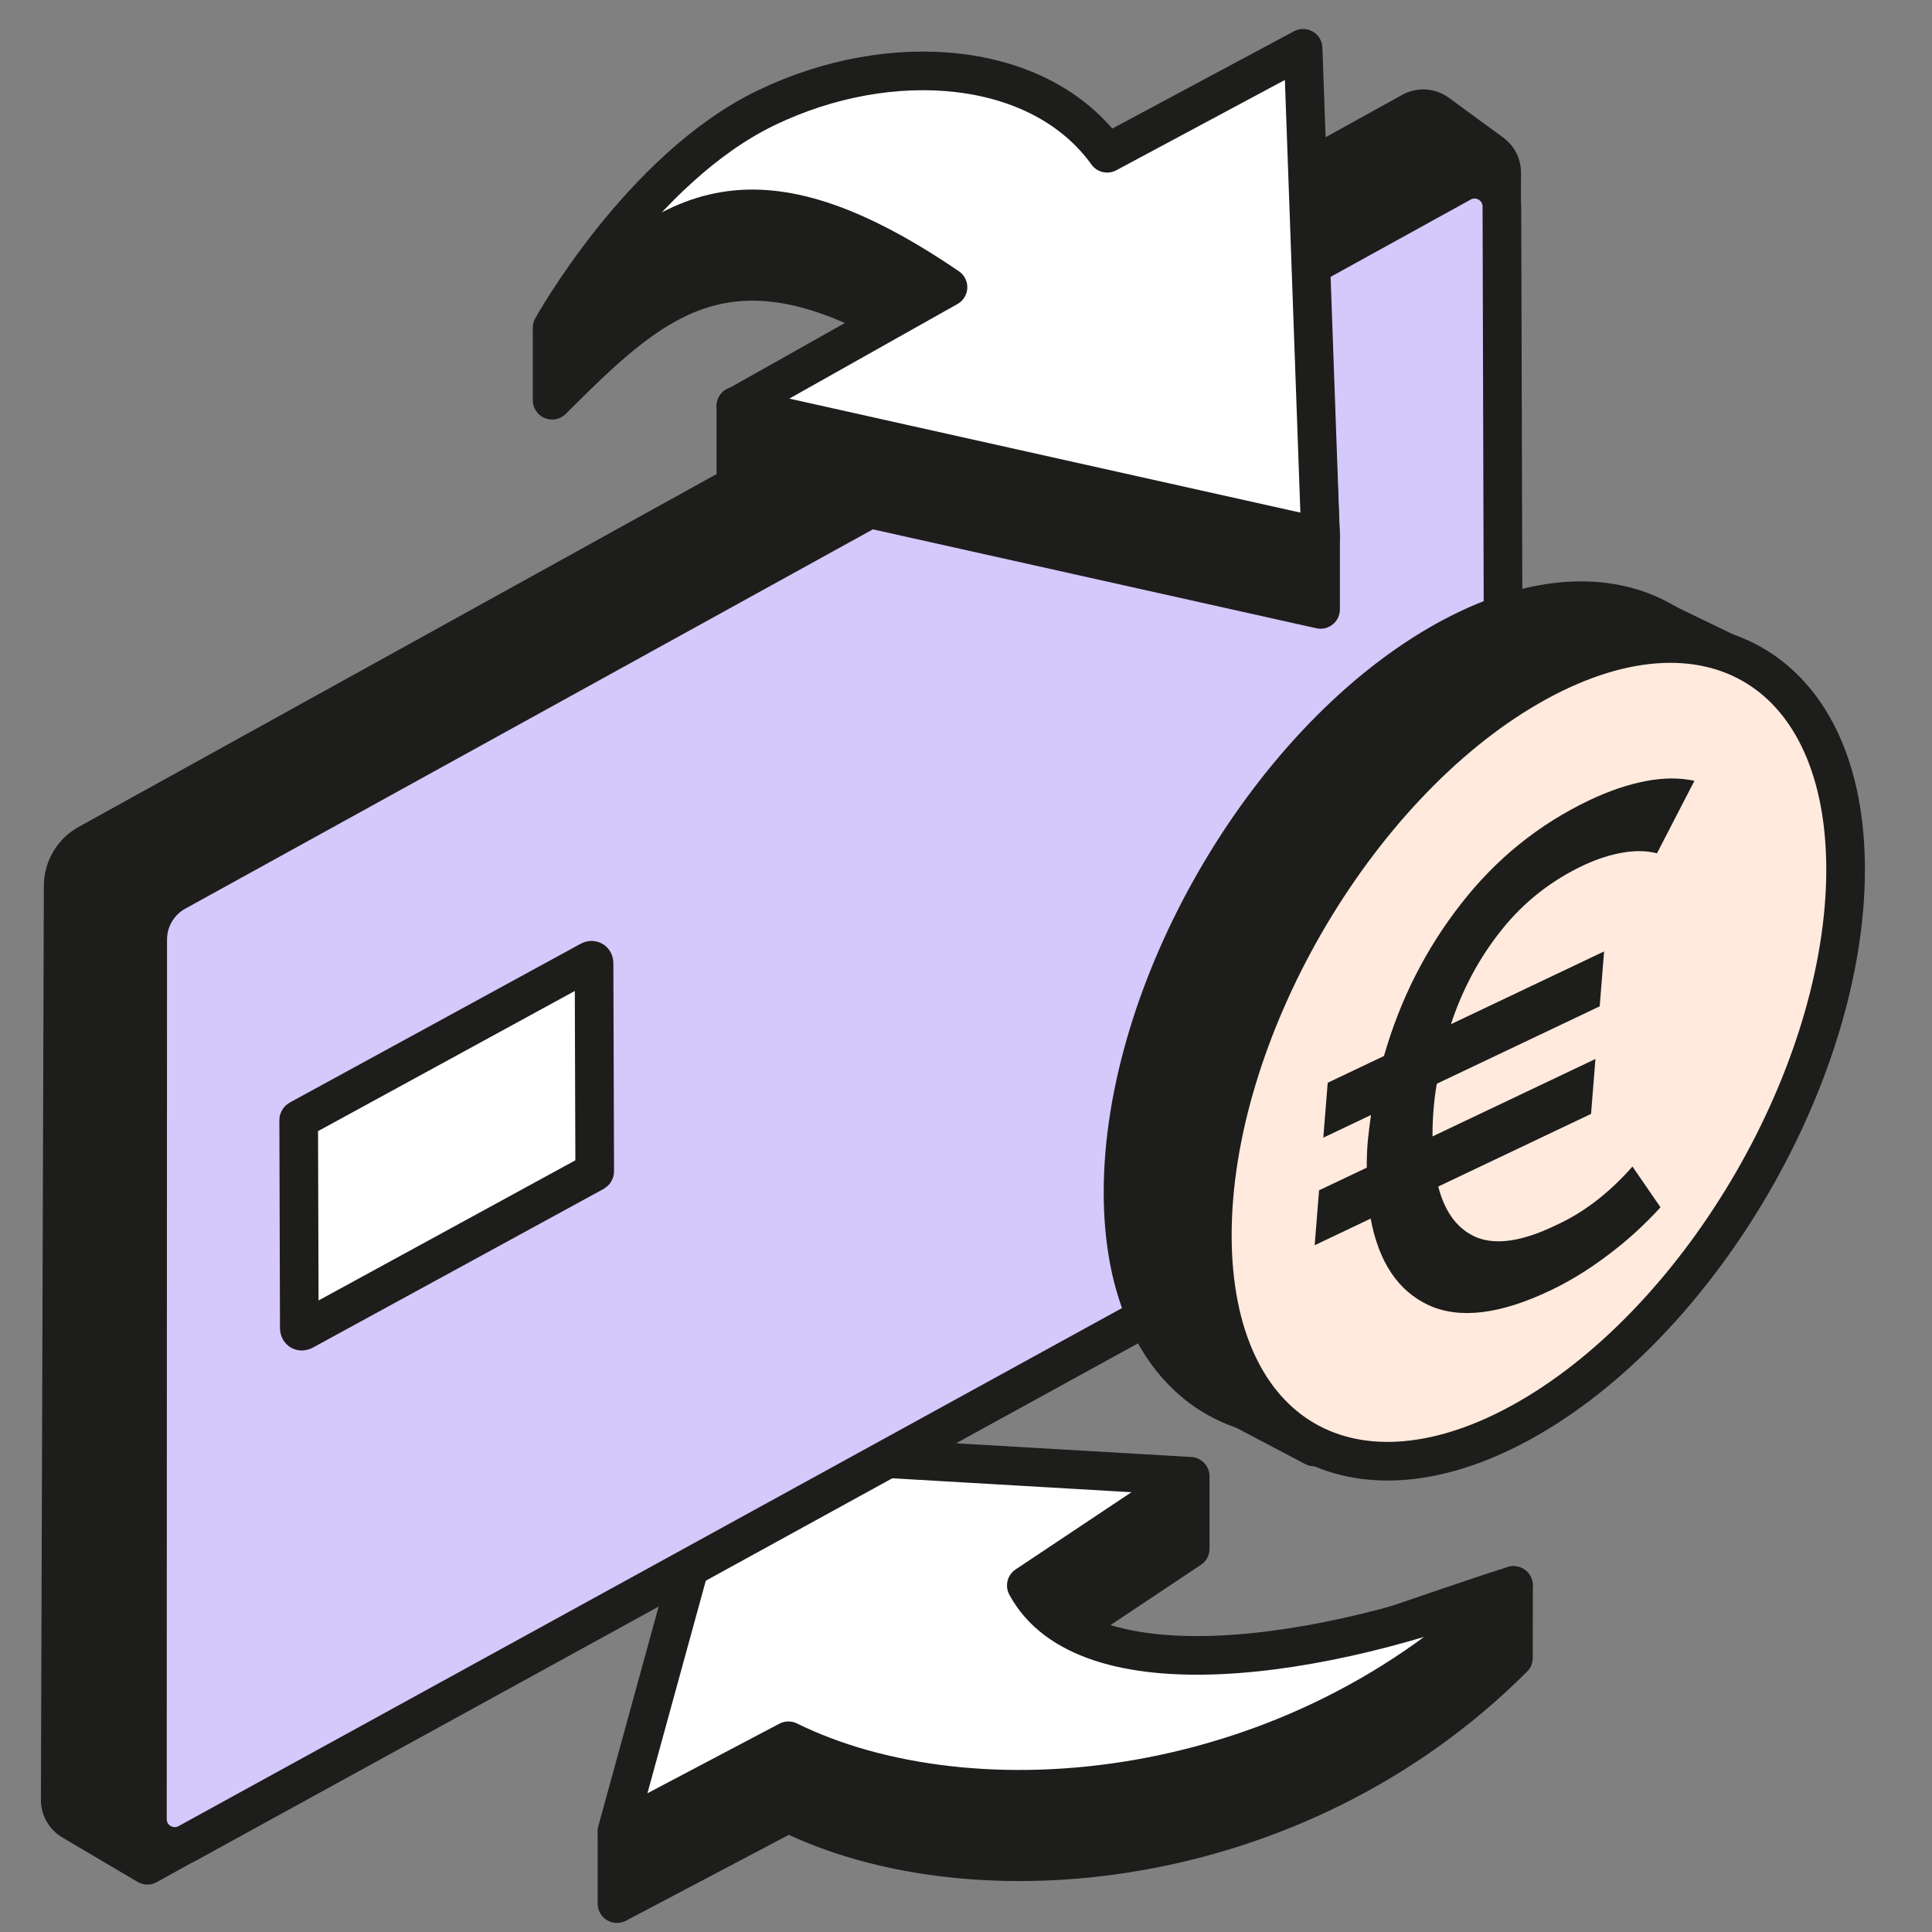 <svg width="40" height="40" viewBox="0 0 40 40" fill="none" xmlns="http://www.w3.org/2000/svg">
<rect x="0" y="0" width="40" height="40" fill="#808080" stroke="none"/>
<path d="M12.774 39.412L16.323 37.541C20.121 39.412 26.813 38.847 31.334 34.326L31.336 32.825C27.76 33.955 22.309 36.288 21.249 34.326L24.642 32.065V30.625L14.947 31.5L12.774 37.946V39.412Z" fill="#1D1D1B" stroke="#1D1D1B" stroke-width="0.8" stroke-linejoin="round"/>
<path d="M12.774 37.912L16.323 36.041C20.121 37.912 26.813 37.347 31.334 32.826C27.391 34.394 22.47 35.086 21.249 32.826L24.642 30.565L14.947 30L12.774 37.912Z" fill="white" stroke="#1D1D1B" stroke-width="0.8" stroke-linejoin="round"/>
<path fill-rule="evenodd" clip-rule="evenodd" d="M30.886 3.17L29.762 2.348C29.605 2.233 29.395 2.22 29.225 2.314L1.824 17.469C1.506 17.644 1.309 17.978 1.308 18.341L1.247 37.266C1.247 37.443 1.34 37.607 1.493 37.698L3.05 38.618L30.791 23.243C30.933 23.164 31.022 23.014 31.023 22.851L31.091 3.576C31.092 3.416 31.015 3.265 30.886 3.17Z" fill="#1D1D1B"/>
<path d="M29.762 2.348L29.998 2.025L29.998 2.025L29.762 2.348ZM30.886 3.17L31.122 2.848V2.848L30.886 3.17ZM29.225 2.314L29.031 1.964L29.031 1.964L29.225 2.314ZM1.824 17.469L1.63 17.119L1.63 17.119L1.824 17.469ZM1.308 18.341L1.708 18.342L1.308 18.341ZM1.247 37.266L0.847 37.264L0.847 37.264L1.247 37.266ZM1.493 37.698L1.696 37.353H1.696L1.493 37.698ZM3.05 38.618L2.847 38.962C2.969 39.035 3.12 39.037 3.244 38.968L3.05 38.618ZM30.791 23.243L30.597 22.893L30.791 23.243ZM31.023 22.851L31.422 22.853V22.853L31.023 22.851ZM31.091 3.576L31.491 3.577V3.577L31.091 3.576ZM29.526 2.671L30.65 3.493L31.122 2.848L29.998 2.025L29.526 2.671ZM29.419 2.664C29.453 2.645 29.495 2.648 29.526 2.671L29.998 2.025C29.715 1.818 29.338 1.794 29.031 1.964L29.419 2.664ZM2.017 17.819L29.419 2.664L29.031 1.964L1.63 17.119L2.017 17.819ZM1.708 18.342C1.709 18.124 1.827 17.924 2.017 17.819L1.63 17.119C1.186 17.365 0.909 17.832 0.908 18.34L1.708 18.342ZM1.647 37.267L1.708 18.342L0.908 18.34L0.847 37.264L1.647 37.267ZM1.696 37.353C1.666 37.335 1.647 37.302 1.647 37.267L0.847 37.264C0.846 37.584 1.015 37.88 1.289 38.042L1.696 37.353ZM3.254 38.274L1.696 37.353L1.289 38.042L2.847 38.962L3.254 38.274ZM30.597 22.893L2.856 38.268L3.244 38.968L30.985 23.593L30.597 22.893ZM30.622 22.85C30.622 22.868 30.613 22.885 30.597 22.893L30.985 23.593C31.254 23.444 31.421 23.161 31.422 22.853L30.622 22.85ZM30.691 3.574L30.622 22.85L31.422 22.853L31.491 3.577L30.691 3.574ZM30.65 3.493C30.676 3.512 30.691 3.542 30.691 3.574L31.491 3.577C31.492 3.289 31.355 3.018 31.122 2.848L30.65 3.493Z" fill="#1D1D1B"/>
<path d="M30.257 3.781L3.642 18.463C3.282 18.662 3.058 19.041 3.058 19.453L3.052 37.663C3.052 38.093 3.513 38.365 3.89 38.158L30.561 23.513C30.924 23.314 31.148 22.932 31.147 22.519L31.095 4.274C31.094 3.845 30.633 3.574 30.257 3.781Z" fill="#D5C8FB" stroke="#1D1D1B" stroke-width="0.8" stroke-linecap="round" stroke-linejoin="round"/>
<path d="M12.313 24.25C12.313 24.255 12.309 24.262 12.304 24.265L6.285 27.55C6.237 27.576 6.198 27.553 6.197 27.498L6.184 23.192C6.184 23.186 6.188 23.18 6.193 23.177L12.211 19.892C12.26 19.865 12.299 19.889 12.299 19.944L12.313 24.25Z" fill="white" stroke="#1D1D1B" stroke-width="0.8"/>
<path d="M29.806 28.471C33.427 26.381 36.361 21.297 36.361 17.117C36.361 14.772 35.438 13.21 33.989 12.658C32.854 12.226 31.396 12.414 29.806 13.332C26.186 15.422 23.251 20.506 23.251 24.686C23.251 26.591 23.86 27.979 24.865 28.729C26.067 29.625 27.835 29.61 29.806 28.471Z" fill="#1D1D1B" stroke="#1D1D1B" stroke-width="0.8"/>
<path d="M33.989 12.663L29.467 15.262L24.946 23.74L24.867 28.725L27.207 29.957L36.374 13.816L33.989 12.663Z" stroke="#1D1D1B" stroke-width="0.8" stroke-linejoin="round"/>
<path d="M31.656 29.358C35.276 27.267 38.211 22.184 38.211 18.003C38.211 15.965 37.513 14.517 36.378 13.812C35.186 13.07 33.511 13.148 31.656 14.219C28.035 16.309 25.1 21.392 25.1 25.573C25.1 29.753 28.035 31.448 31.656 29.358Z" fill="#FFEADD" stroke="#1D1D1B" stroke-width="0.8"/>
<path d="M27.219 25.781L28.378 25.23C28.546 26.131 28.946 26.729 29.58 27.023C30.217 27.314 31.055 27.214 32.093 26.72C32.494 26.53 32.889 26.288 33.278 25.994C33.667 25.705 34.034 25.373 34.379 24.996L33.798 24.152C33.313 24.704 32.781 25.111 32.201 25.373C31.53 25.696 30.993 25.78 30.588 25.625C30.188 25.464 29.918 25.111 29.777 24.566L32.941 23.062L33.032 21.925L29.659 23.528C29.657 23.355 29.664 23.174 29.679 22.984C29.694 22.799 29.716 22.617 29.747 22.438L33.12 20.835L33.211 19.698L30.04 21.205C30.279 20.479 30.628 19.829 31.087 19.255C31.547 18.677 32.117 18.228 32.8 17.908C33.078 17.78 33.344 17.695 33.599 17.652C33.858 17.607 34.094 17.612 34.306 17.667L35.081 16.166C34.776 16.099 34.437 16.101 34.066 16.173C33.698 16.244 33.312 16.375 32.907 16.568C31.861 17.065 30.973 17.782 30.245 18.718C29.518 19.65 28.987 20.698 28.654 21.863L27.489 22.417L27.398 23.554L28.385 23.085C28.359 23.267 28.336 23.449 28.318 23.631C28.302 23.821 28.296 24.002 28.298 24.175L27.31 24.644L27.219 25.781Z" fill="#1D1D1B"/>
<path d="M26.979 2.5L22.922 4.673C21.531 2.737 18.44 2.486 15.855 3.736C14.459 4.411 12.218 5.85 11.431 6.875L11.431 8.286C13.692 6.025 15.326 4.517 19.627 7.446L15.236 8.405V9.917L27.341 12.617L27.341 11.12L26.979 2.5Z" fill="#1D1D1B" stroke="#1D1D1B" stroke-width="0.8" stroke-linejoin="round"/>
<path d="M26.979 1L22.922 3.173C21.531 1.237 18.44 0.985 15.855 2.236C13.258 3.492 11.431 6.785 11.431 6.785C13.692 4.525 15.326 3.017 19.627 5.946L15.236 8.416L27.341 11.116L26.979 1Z" fill="white" stroke="#1D1D1B" stroke-width="0.8" stroke-linejoin="round"/>
</svg>
